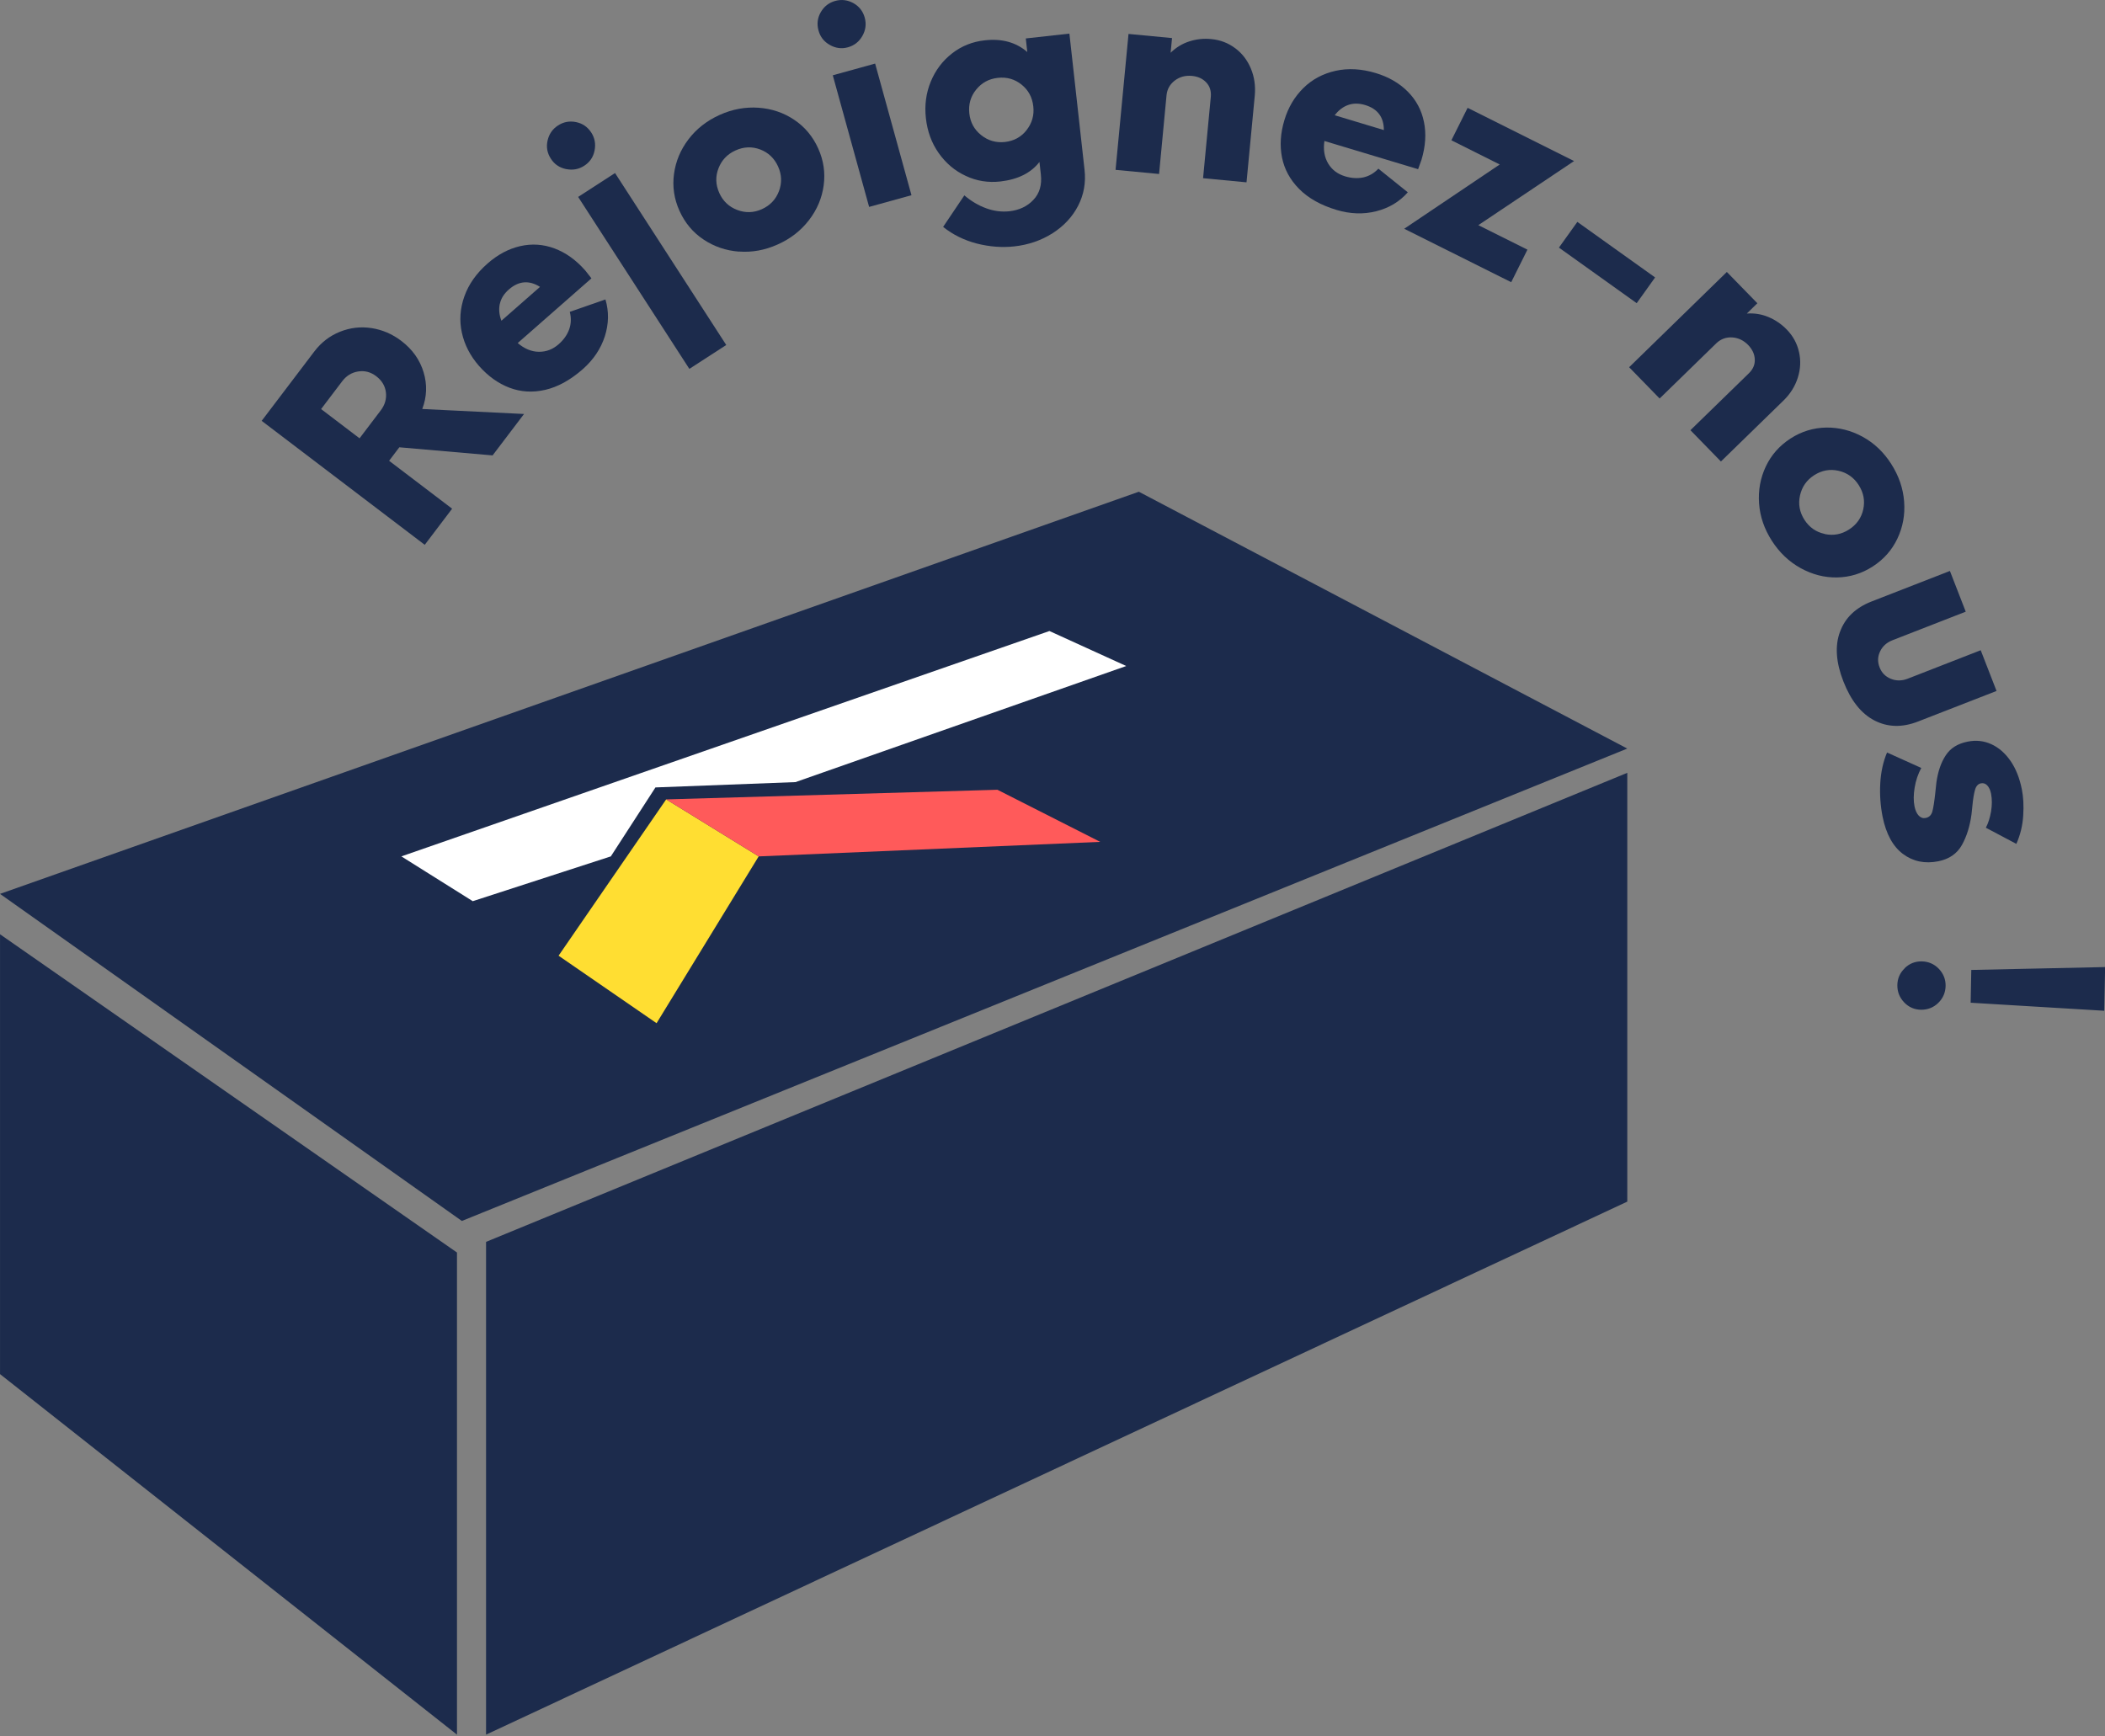 <svg fill="none" height="146" viewBox="0 0 177 146" width="177" xmlns="http://www.w3.org/2000/svg" xmlns:xlink="http://www.w3.org/1999/xlink"><rect x="0" y="0" width="177" height="146" fill="#808080" stroke="none"/><clipPath id="a"><path d="m22.002 0h155v85h-155z"/></clipPath><g fill="#1c2b4c"><path d="m.002 75.171 95.758-33.819 41.071 21.599-97.995 39.726z"/><path d="m.002 78.568 38.423 26.763v40.544l-38.423-30.319z"/><path d="m40.871 104.435 95.96-39.444v36.06l-95.96 44.824z"/></g><path d="m88.241 53.066 6.458 2.943-27.809 9.762-11.776.448-3.752 5.799-11.61 3.767-6.003-3.767z" fill="#fff"/><path d="m46.968 80.37 9.048-13.146 7.778 4.794-8.586 14.028z" fill="#ffde32"/><path d="m83.869 66.415 8.644 4.382-28.718 1.222-7.778-4.794z" fill="#ff5a5a"/><g clip-path="url(#a)" fill="#1c2b4c"><path d="m44.069 34.807-2.649 3.49-7.843-.682-.859 1.135 5.299 4.029-2.302 3.038-13.712-10.426 4.426-5.833c.584-.768 1.305-1.319 2.158-1.66.853-.341 1.738-.446 2.643-.308.905.138 1.744.492 2.512 1.076.938.715 1.561 1.594 1.876 2.638s.275 2.073-.112 3.09l8.558.42zm-11.62-1.811c-.066-.545-.341-.997-.813-1.358-.466-.354-.964-.485-1.515-.4-.544.085-.997.361-1.344.82l-1.777 2.342 3.233 2.46 1.777-2.342c.361-.472.505-.984.439-1.529z"/><path d="m49.729 23.41-6.197 5.439c.564.479 1.154.728 1.777.735.623.006 1.174-.203 1.666-.636.426-.374.721-.794.885-1.253.164-.459.184-.951.052-1.47l2.997-1.043c.302 1.017.282 2.054-.052 3.103-.341 1.05-.957 1.968-1.856 2.762-1.049.919-2.099 1.496-3.161 1.739-1.062.243-2.066.177-3.01-.184-.944-.361-1.797-.971-2.558-1.837-.734-.84-1.213-1.772-1.436-2.788-.223-1.017-.151-2.034.21-3.051.361-1.017 1.01-1.942 1.954-2.769.853-.748 1.764-1.234 2.735-1.457.977-.223 1.935-.164 2.885.19s1.817.971 2.603 1.87l.511.65zm-7.705 2.152c-.092.453-.052.918.138 1.411l3.246-2.848c-.918-.577-1.79-.505-2.617.216-.413.361-.669.768-.761 1.22z"/><path d="m47.591 14.218c-.551-.118-.977-.407-1.272-.873-.308-.472-.4-.984-.275-1.529.125-.544.413-.965.879-1.266s.964-.394 1.515-.282c.551.112.971.407 1.279.879.302.466.387.971.276 1.522-.112.551-.407.978-.872 1.273-.466.302-.971.387-1.521.276zm1.023 2.342 3.102-2.008 9.351 14.461-3.102 2.008z"/><path d="m62.136 21.16c-1.102-.085-2.099-.426-2.99-1.024-.892-.597-1.561-1.404-2.013-2.408-.453-1.004-.603-2.041-.459-3.103.144-1.063.551-2.034 1.22-2.913s1.541-1.562 2.617-2.047c1.075-.486 2.164-.682 3.279-.604 1.108.079 2.112.42 2.997 1.017.892.597 1.561 1.404 2.013 2.408.453 1.004.603 2.041.459 3.103-.144 1.063-.551 2.034-1.233 2.92-.682.886-1.554 1.568-2.63 2.047-1.075.485-2.164.682-3.266.597zm3.364-5.085c.256-.696.236-1.384-.072-2.067-.315-.696-.813-1.174-1.502-1.437-.689-.262-1.384-.236-2.079.079-.682.308-1.161.807-1.43 1.496-.269.689-.249 1.384.066 2.086.308.682.813 1.161 1.508 1.424.695.263 1.39.243 2.072-.066.695-.315 1.174-.82 1.436-1.516z"/><path d="m69.776 3.779c-.492-.276-.807-.682-.951-1.214-.151-.545-.085-1.063.19-1.542.282-.486.682-.794 1.213-.945.531-.144 1.036-.085 1.528.184.485.269.807.682.957 1.227.144.531.079 1.043-.197 1.529-.276.492-.682.807-1.213.958s-1.043.079-1.528-.197zm.249 2.552 3.561-.984 3.056 11.069-3.561.984z"/><path d="m89.921 2.828 1.272 11.436c.125 1.096-.059 2.106-.538 3.038-.479.932-1.194 1.699-2.144 2.309-.951.604-2.026.978-3.226 1.109-1.016.112-2.066.033-3.135-.236-1.069-.276-2.02-.742-2.846-1.404l1.784-2.651c.577.492 1.194.853 1.843 1.089.649.236 1.292.315 1.935.249.833-.092 1.515-.413 2.026-.958.518-.545.728-1.253.629-2.139l-.118-1.05c-.715.925-1.81 1.47-3.279 1.64-1.036.118-2.013-.039-2.925-.472-.918-.426-1.672-1.069-2.269-1.916s-.951-1.824-1.075-2.92c-.125-1.096.013-2.126.407-3.084s.99-1.752 1.79-2.375c.8-.623 1.718-.991 2.754-1.102 1.443-.164 2.636.171 3.574.984l-.125-1.142 3.672-.407zm-3.6 8.11c.459-.584.649-1.247.564-1.995-.085-.761-.413-1.371-.99-1.831s-1.239-.65-2-.564c-.748.085-1.351.413-1.817.991s-.656 1.247-.571 2.008c.085.748.413 1.352.997 1.817.584.466 1.246.656 1.994.577.761-.085 1.371-.42 1.83-1.004z"/><path d="m103.857 4.048c.59.44 1.029 1.01 1.324 1.719.295.702.4 1.463.328 2.27l-.695 7.296-3.653-.348.65-6.837c.045-.486-.079-.892-.381-1.214-.301-.321-.702-.505-1.206-.551-.551-.052-1.024.079-1.43.381-.406.308-.643.709-.702 1.214l-.63 6.653-3.659-.348 1.089-11.43 3.659.348-.118 1.234c.459-.446.984-.768 1.581-.958.596-.19 1.213-.256 1.849-.19.748.072 1.416.328 2 .768z"/><path d="m119.254 14.231-7.889-2.375c-.111.735 0 1.365.315 1.896.321.531.794.886 1.423 1.076.544.164 1.049.19 1.528.092.479-.105.905-.348 1.272-.735l2.473 1.988c-.702.794-1.587 1.325-2.663 1.594-1.069.269-2.177.23-3.325-.112-1.331-.4-2.38-.991-3.147-1.765-.768-.774-1.246-1.66-1.443-2.651-.197-.997-.131-2.041.203-3.143.321-1.069.859-1.968 1.6-2.697s1.646-1.207 2.702-1.443c1.056-.236 2.184-.171 3.384.19 1.082.328 1.98.846 2.682 1.555.708.709 1.161 1.555 1.364 2.546.203.991.138 2.054-.21 3.202l-.282.781zm-5.902-5.4c-.433.157-.806.446-1.121.86l4.131 1.247c0-1.083-.518-1.785-1.574-2.106-.524-.157-1.009-.157-1.436 0z"/><path d="m124.31 18.935 4.125 2.06-1.364 2.736-8.997-4.494 8.033-5.406-4.066-2.034 1.364-2.729 8.952 4.475-8.053 5.393z"/><path d="m132.632 18.66 6.538 4.671-1.547 2.165-6.539-4.672z"/><path d="m151.269 29.591c.164.715.132 1.437-.098 2.165-.229.728-.636 1.378-1.22 1.942l-5.246 5.111-2.564-2.631 4.918-4.79c.348-.341.518-.735.492-1.175-.019-.44-.21-.84-.557-1.201-.387-.394-.833-.604-1.338-.636s-.951.131-1.318.472l-4.787 4.665-2.564-2.631 8.216-8.011 2.565 2.631-.886.866c.636-.046 1.246.052 1.823.295.577.243 1.089.591 1.535 1.05.524.538.866 1.161 1.029 1.883z"/><path d="m147.912 42.333c-.079-1.102.111-2.139.57-3.11.459-.971 1.155-1.752 2.079-2.349.925-.597 1.928-.899 2.997-.918 1.069-.013 2.092.243 3.063.774.97.531 1.77 1.292 2.406 2.29s.997 2.041 1.082 3.156c.086 1.109-.105 2.152-.564 3.116-.459.971-1.154 1.752-2.078 2.349-.925.597-1.928.899-2.997.919s-2.092-.249-3.069-.787c-.971-.538-1.778-1.306-2.414-2.296-.636-.991-.997-2.041-1.075-3.143zm5.528 2.579c.728.151 1.403.026 2.033-.381.643-.413 1.043-.978 1.2-1.699.157-.722.026-1.404-.387-2.047-.406-.63-.97-1.03-1.692-1.194-.721-.164-1.41-.039-2.052.374-.63.407-1.023.971-1.187 1.699s-.033 1.411.367 2.041c.413.643.984 1.043 1.705 1.194z"/><path d="m154.719 53.132c.426-1.175 1.311-2.027 2.656-2.552l6.584-2.566 1.331 3.425-6.158 2.401c-.485.19-.833.499-1.043.938-.209.433-.222.879-.045 1.339s.491.781.944.965c.452.184.918.184 1.403 0l6.158-2.401 1.331 3.425-6.59 2.566c-1.338.525-2.564.492-3.679-.085-1.115-.577-1.981-1.673-2.61-3.287-.623-1.594-.722-2.985-.289-4.16z"/><path d="m158.103 65.867c.052-.938.242-1.804.57-2.585l2.879 1.299c-.275.505-.459 1.056-.557 1.647-.099.591-.105 1.115-.013 1.581.072.348.19.604.354.781.17.177.367.243.59.197.282-.059.472-.236.557-.545.086-.308.164-.82.243-1.535l.098-.912c.131-.919.387-1.673.787-2.277.394-.604 1.004-.984 1.83-1.148.708-.144 1.37-.072 1.993.21.623.282 1.161.748 1.614 1.398.452.649.773 1.456.964 2.421.124.63.164 1.358.111 2.192-.052.833-.243 1.621-.577 2.375l-2.564-1.358c.203-.387.348-.846.439-1.378.086-.531.086-1.024 0-1.476-.059-.302-.164-.531-.314-.695-.151-.164-.328-.223-.538-.184-.243.046-.407.23-.499.545-.091.315-.17.794-.229 1.43l-.066.623c-.131.991-.4 1.857-.806 2.585-.407.728-1.069 1.188-1.987 1.371-1.128.223-2.112.02-2.964-.61-.853-.636-1.423-1.68-1.719-3.136-.183-.932-.249-1.863-.196-2.808z"/><path d="m160.155 81.418c.407-.394.885-.577 1.436-.571.564.013 1.043.217 1.436.623.387.407.578.886.571 1.437-.013.564-.216 1.043-.623 1.437-.407.394-.892.577-1.456.571-.551-.013-1.023-.216-1.41-.623s-.577-.892-.57-1.457c.013-.551.216-1.024.623-1.411zm16.854-.092-.072 3.674-11.234-.676.053-2.756z"/></g></svg>